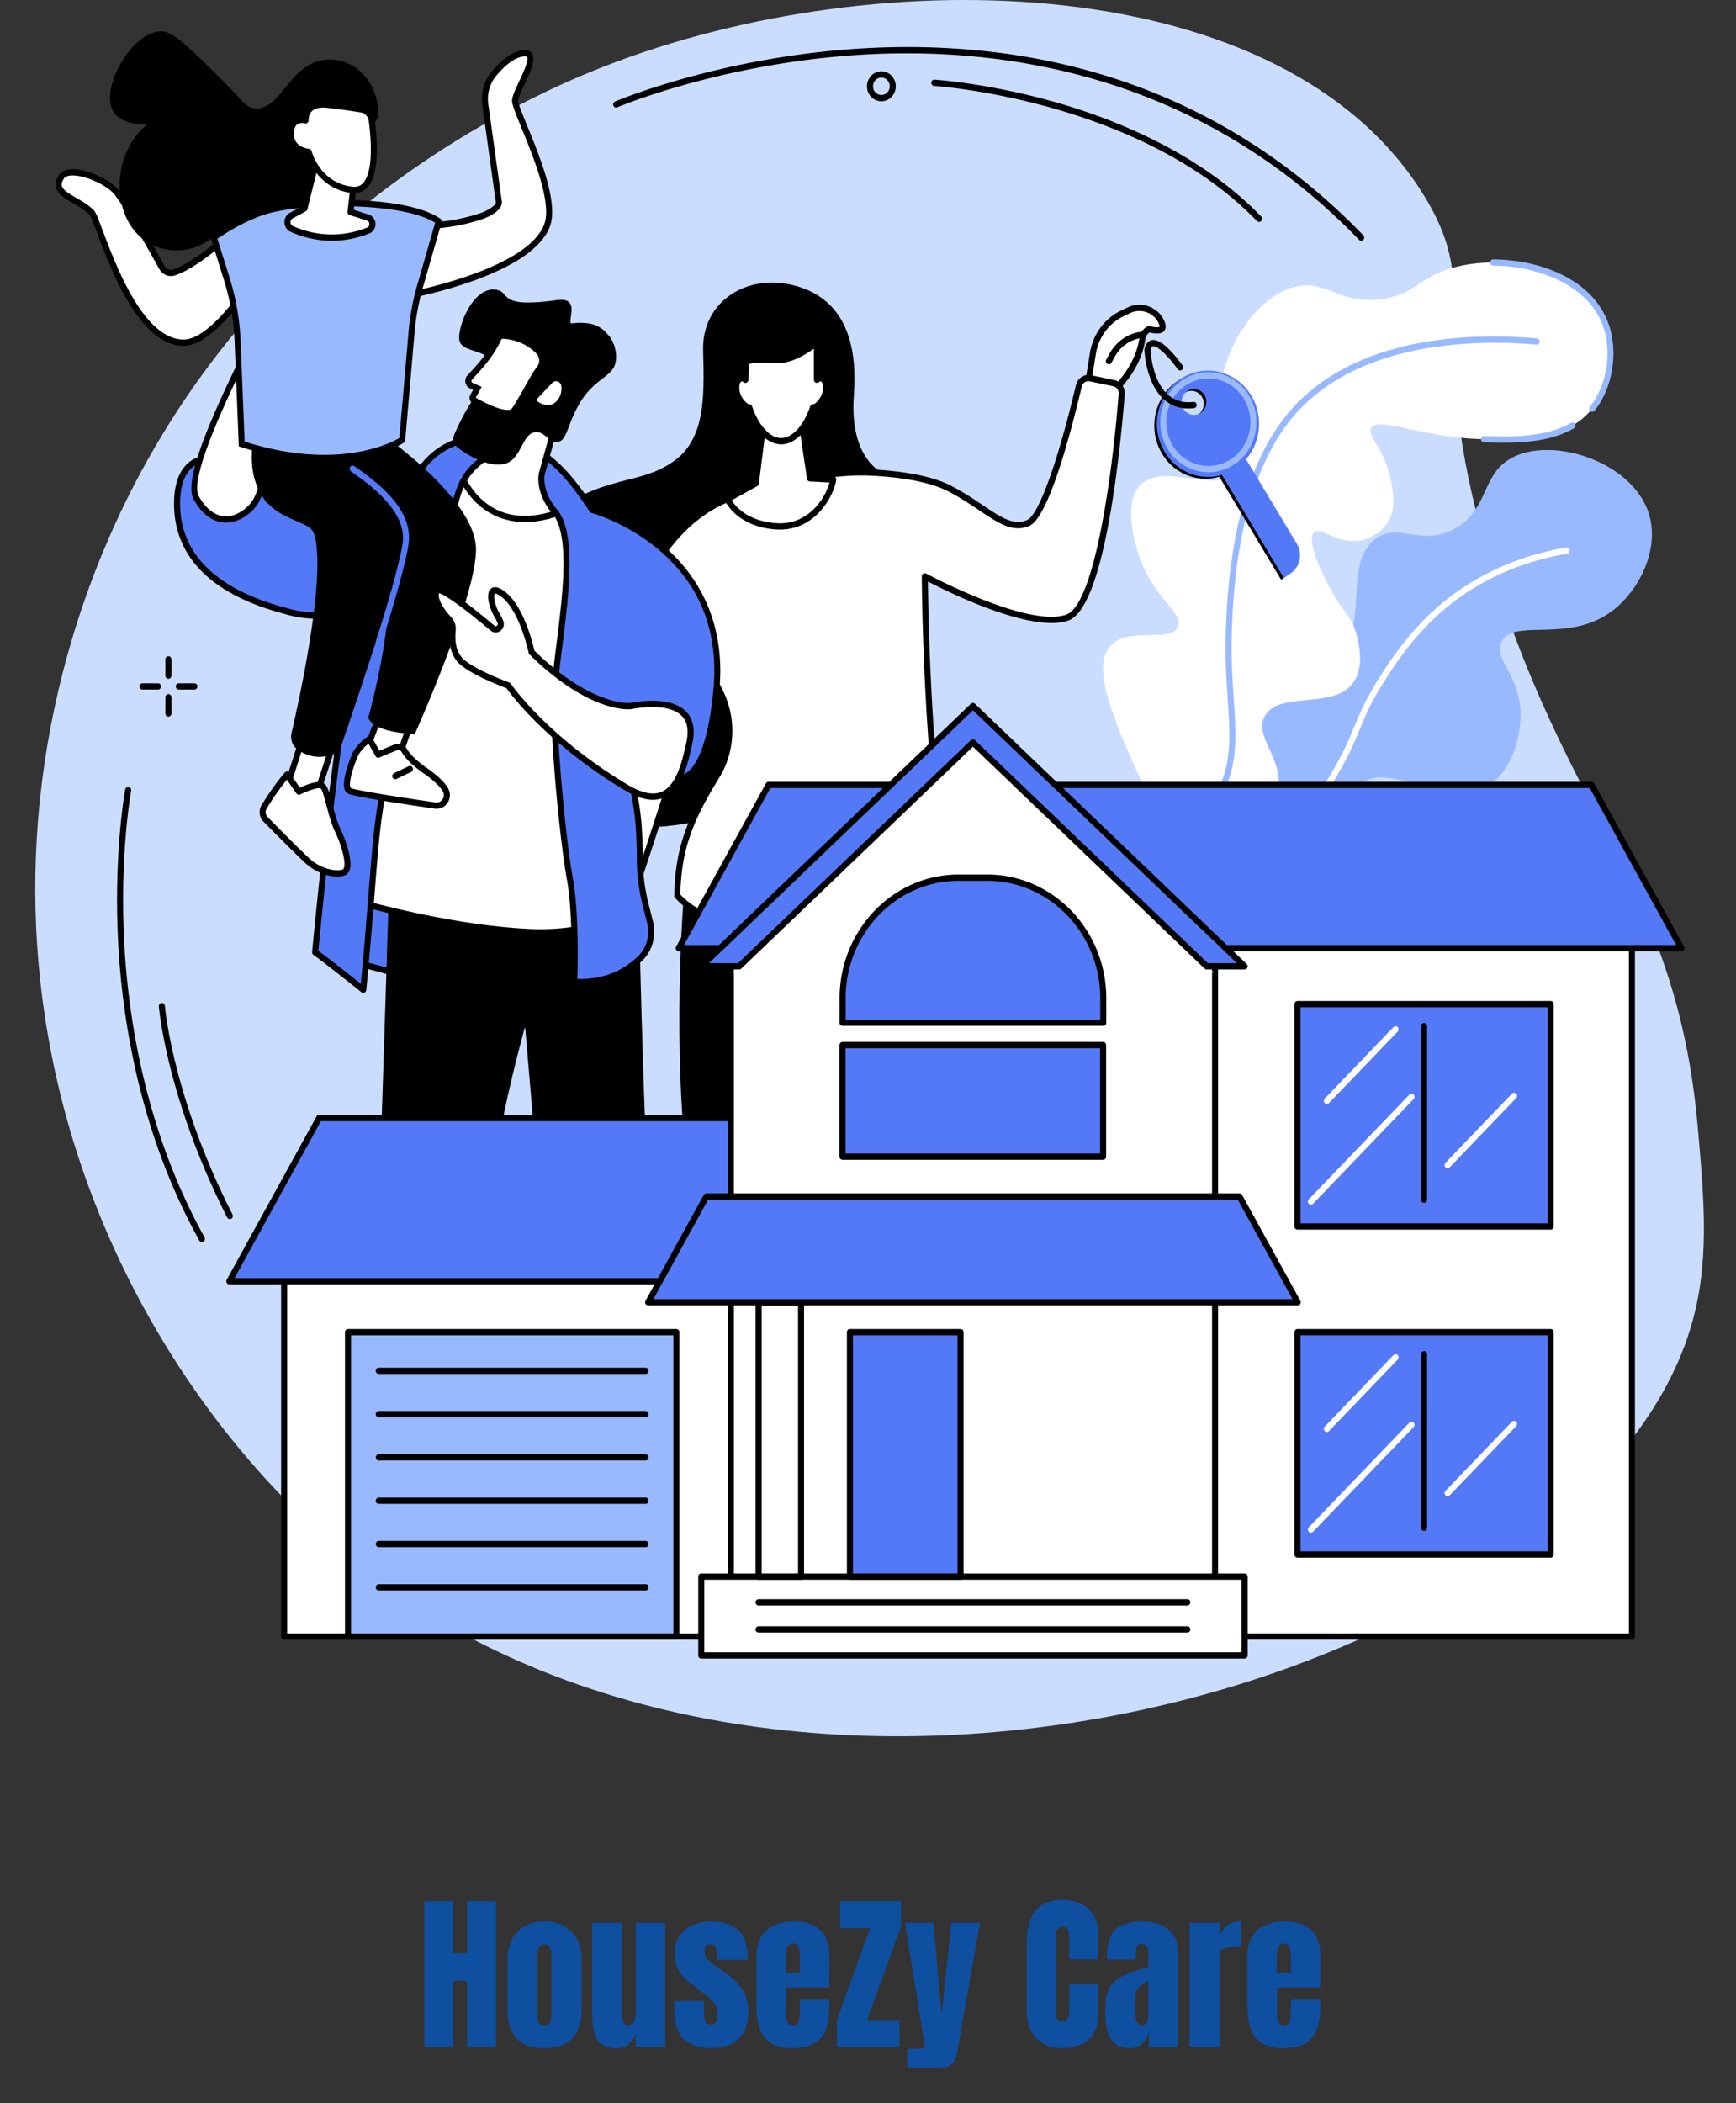 <svg width="246" height="298" fill="none" xmlns="http://www.w3.org/2000/svg"><rect width="100%" height="100%" fill="#333333" stroke="none"/><path d="M60.137 290v-20.625h4.102v7.371h1.945v-7.371h4.101V290h-4.101v-9.352h-1.945V290h-4.102Zm17.016.188c-3.5 0-5.25-1.817-5.25-5.45v-7.054c0-1.657.464-2.977 1.394-3.961.93-.993 2.215-1.489 3.856-1.489 1.648 0 2.937.496 3.867 1.489.93.984 1.394 2.304 1.394 3.961v7.054c0 3.633-1.754 5.45-5.261 5.45Zm0-3.235c.351 0 .601-.125.75-.375.156-.258.234-.582.234-.973v-8.589c0-1.024-.328-1.536-.984-1.536-.657 0-.985.512-.985 1.536v8.589c0 .391.074.715.223.973.156.25.41.375.762.375Zm10.207 3.235c-.938 0-1.657-.196-2.157-.586-.492-.391-.828-.934-1.007-1.629-.18-.703-.27-1.524-.27-2.461v-13.09h4.219v12.598c0 .703.055 1.195.164 1.476.11.274.367.41.773.41.438 0 .711-.195.82-.586.118-.39.176-.894.176-1.511v-12.387h4.184V290h-4.195v-1.875c-.266.672-.586 1.184-.961 1.535-.367.352-.95.528-1.746.528Zm13.406 0c-3.469 0-5.203-1.758-5.203-5.274v-1.394h4.218v2.062c0 .398.079.711.235.938.156.226.406.339.75.339.609 0 .914-.457.914-1.371 0-.765-.16-1.336-.481-1.711-.32-.382-.71-.75-1.171-1.101l-2.239-1.723c-.703-.547-1.238-1.125-1.605-1.734-.367-.61-.55-1.457-.55-2.543 0-1.008.237-1.84.714-2.496a4.35 4.35 0 0 1 1.91-1.465 6.853 6.853 0 0 1 2.578-.481c3.406 0 5.11 1.7 5.11 5.098v.328h-4.336v-.668a2.84 2.84 0 0 0-.188-1.019c-.117-.328-.351-.493-.703-.493-.594 0-.89.313-.89.938 0 .633.249 1.129.749 1.488l2.602 1.899a8.343 8.343 0 0 1 2.039 2.086c.555.804.832 1.875.832 3.211 0 1.656-.473 2.918-1.418 3.785-.937.867-2.227 1.301-3.867 1.301Zm11.496 0c-1.25 0-2.246-.235-2.988-.704-.743-.468-1.274-1.144-1.594-2.027-.32-.883-.481-1.945-.481-3.187v-7.067c0-1.633.469-2.867 1.407-3.703.937-.844 2.226-1.266 3.867-1.266 3.375 0 5.062 1.657 5.062 4.969v1.277c0 1.547-.015 2.586-.046 3.118h-6.094v3.398c0 .313.019.621.058.926.039.297.125.543.258.738.141.195.363.293.668.293.438 0 .711-.187.82-.562.11-.383.165-.879.165-1.489v-1.687h4.171v.996c0 1.312-.164 2.414-.492 3.305-.32.882-.867 1.55-1.64 2.004-.766.445-1.813.668-3.141.668Zm-.891-10.676h1.993v-2.367c0-.633-.079-1.086-.235-1.36-.156-.281-.39-.422-.703-.422a.905.905 0 0 0-.785.399c-.18.265-.27.726-.27 1.383v2.367ZM118.59 290v-3.75l4.723-13.078h-4.266v-3.797h8.613v3.609l-4.804 13.219h4.605V290h-8.871Zm9.973 2.93v-2.66h2.015c.305 0 .457-.106.457-.317 0-.109-.011-.223-.035-.34l-2.754-17.191h4.02l1.172 12.937 1.383-12.937h4.043l-3.258 18.492c-.117.664-.344 1.164-.68 1.5-.328.344-.871.516-1.629.516h-4.734Zm21.902-2.742c-1.492 0-2.695-.465-3.609-1.395-.907-.93-1.36-2.231-1.36-3.902v-9.516c0-2 .395-3.531 1.184-4.594.797-1.062 2.09-1.593 3.879-1.593.976 0 1.844.179 2.601.539a4.106 4.106 0 0 1 1.805 1.617c.438.711.656 1.609.656 2.695v3.563h-4.101v-3.047c0-.617-.078-1.032-.235-1.243-.156-.218-.398-.328-.726-.328-.383 0-.641.141-.774.422-.132.274-.199.641-.199 1.102v10.324c0 .57.082.973.246 1.207.172.234.414.352.727.352.351 0 .597-.145.738-.434.149-.289.223-.664.223-1.125v-3.715h4.148v3.903c0 1.812-.457 3.128-1.371 3.949-.914.812-2.191 1.219-3.832 1.219Zm9.715 0c-.977 0-1.723-.227-2.238-.68-.508-.453-.856-1.074-1.043-1.863-.188-.79-.282-1.684-.282-2.684 0-1.07.106-1.945.317-2.625.211-.688.57-1.25 1.078-1.688.516-.437 1.223-.808 2.121-1.113l2.602-.89v-1.805c0-.945-.309-1.418-.926-1.418-.563 0-.844.383-.844 1.148v1.055h-4.078a1.906 1.906 0 0 1-.012-.234v-.34c0-1.75.41-2.989 1.231-3.715.828-.734 2.136-1.102 3.925-1.102.938 0 1.778.168 2.52.504a4 4 0 0 1 1.758 1.465c.437.649.656 1.449.656 2.402V290h-4.172v-2.086c-.203.734-.539 1.297-1.008 1.688a2.44 2.44 0 0 1-1.605.586Zm1.652-3.258c.344 0 .578-.145.703-.434.125-.289.188-.601.188-.937v-4.899c-.578.235-1.027.531-1.348.891-.32.351-.48.871-.48 1.558v2.262c0 1.039.312 1.559.937 1.559Zm6.75 3.07v-17.578h4.266v1.957c.203-.68.562-1.211 1.078-1.594s1.164-.574 1.945-.574v3.504c-.343 0-.754.039-1.23.117-.477.07-.895.172-1.254.305-.359.125-.539.265-.539.422V290h-4.266Zm13.242.188c-1.25 0-2.246-.235-2.988-.704-.742-.468-1.273-1.144-1.594-2.027-.32-.883-.48-1.945-.48-3.187v-7.067c0-1.633.469-2.867 1.406-3.703.938-.844 2.227-1.266 3.867-1.266 3.375 0 5.063 1.657 5.063 4.969v1.277c0 1.547-.016 2.586-.047 3.118h-6.094v3.398c0 .313.02.621.059.926.039.297.125.543.258.738.14.195.363.293.668.293.437 0 .711-.187.82-.562.109-.383.164-.879.164-1.489v-1.687h4.172v.996c0 1.312-.164 2.414-.492 3.305-.321.882-.867 1.55-1.641 2.004-.766.445-1.812.668-3.141.668Zm-.89-10.676h1.992v-2.367c0-.633-.078-1.086-.234-1.36-.157-.281-.391-.422-.703-.422a.908.908 0 0 0-.786.399c-.179.265-.269.726-.269 1.383v2.367Z" fill="#0E4FA0"/><path d="M15.348 76.414C10.23 88.213 2.656 110.803 5.698 138.9c3.906 36.049 23.244 64.47 42.052 80.439 62.415 52.994 176.673 18.758 191.803-31.162 2.746-9.058 1.974-17.792 1.023-28.539-3.02-34.185-18.931-44.345-29.631-80.64-9.737-33.033-.137-36.75-9.242-51.435C181.952-4.292 124.936-5.9 85.705 9.374c-15.07 5.866-51.635 23.862-70.36 67.04h.003Z" fill="#CADDFF"/><path d="M160.07 122.475c5.148 7.658 13.145 11.426 19.589 9.428 6.492-2.01 9.888-9.398 10.15-9.985 2.51-5.646.45-8.566 2.846-10.703 4.279-3.808 12.469 4.043 18.423 0 3.174-2.152 4.376-6.775 4.402-9.837.048-5.64-3.889-7.896-2.729-10.415 1.595-3.462 9.284.243 15.523-4.274 3.863-2.798 6.66-8.384 5.578-13.177-1.812-8.005-14.033-11.965-19.879-8.506-4.111 2.433-3.043 7.335-7.909 9.943-4.763 2.555-7.862-1.034-11.161 1.408-4.843 3.587-.505 13.041-5.795 17.336-3.088 2.507-5.498.038-8.481 2.487-4.903 4.024-.652 12.54-4.666 19.113-1.943 3.184-6.142 6.435-15.894 7.176l.003.006Z" fill="#99B9FF"/><path d="M168.293 124.594c-.236 0-.473-.003-.712-.009-3.293-.089-6.501-.877-9.535-2.344a.453.453 0 0 1-.208-.59.42.42 0 0 1 .567-.216c2.926 1.416 6.02 2.178 9.196 2.261 4.558.122 8.635-.96 12.119-3.216 3.621-2.344 5.416-5.237 8.39-10.032 2.071-3.338 2.934-5.412 3.772-7.422.829-1.989 1.612-3.868 3.452-6.799 1.516-2.413 4.339-6.903 9.148-10.871 4.823-3.98 10.854-6.672 17.446-7.78a.43.43 0 0 1 .49.367.441.441 0 0 1-.353.51c-6.447 1.082-12.341 3.71-17.05 7.596-4.701 3.883-7.473 8.293-8.963 10.661-1.803 2.866-2.569 4.713-3.384 6.666-.849 2.039-1.729 4.149-3.837 7.549-3.04 4.899-4.875 7.854-8.658 10.305-3.444 2.229-7.438 3.358-11.88 3.358v.006Z" fill="#fff"/><path d="M157.893 121.588c1.755.694 7.157 2.549 13.233.294 1.071-.397 8.749-3.252 9.954-9.327 1.02-5.131-3.467-8.05-1.877-11.05 2.037-3.838 10.255-.678 12.814-5.186 1.307-2.303.47-5.43.191-6.468-.681-2.54-1.775-2.895-3.661-6.336-.325-.596-3.692-6.823-2.331-8.095 1-.933 3.362 1.924 6.823 1.091.317-.077 2.507-.637 3.692-2.647 1.1-1.867.724-3.954.385-5.687-.946-4.84-3.424-6.352-2.829-7.505.903-1.751 6.866 1.236 15.361 1.533 5.239.183 12.17.423 15.971-4.298 2.646-3.284 3.341-8.432 1.757-12.318-3.108-7.623-14.831-9.985-22.406-7.371-4.085 1.41-4.666 3.474-9.039 4.126-6.205.927-7.871-2.804-12.387-1.71-6.096 1.476-11.287 10.266-10.706 17.534.376 4.691 3.012 6.962 1.738 8.835-2.077 3.053-9.931-1.695-13.09 1.84-2.473 2.766-.447 8.788-.051 9.962 2.022 6.008 6.287 7.985 5.503 9.985-.957 2.445-7.446-.225-9.802 2.973-2.294 3.112.666 9.95 3.239 15.895 2.367 5.474 4.339 7.929 3.293 10.418-.923 2.191-3.632 3.094-5.777 3.512h.002Z" fill="#fff"/><path d="M225.618 58.352a.404.404 0 0 1-.273-.104.458.458 0 0 1-.054-.625c2.509-3.118 3.222-8.103 1.692-11.859-2.276-5.584-9.37-8.103-15.39-8.124a.438.438 0 0 1-.427-.447c0-.246.185-.45.427-.442 5.84.02 13.578 2.303 16.173 8.666 1.65 4.046.88 9.42-1.823 12.778a.426.426 0 0 1-.328.16l.003-.003ZM212.976 62.723a81.1 81.1 0 0 1-2.689-.053.438.438 0 0 1-.414-.46.44.44 0 0 1 .442-.43c4.327.146 8.84.12 12.296-1.875a.42.42 0 0 1 .581.172.455.455 0 0 1-.166.604c-2.914 1.684-6.466 2.04-10.047 2.04l-.003.002ZM156.739 122.158c-2.04 0-3.809-.332-5.16-.706a.446.446 0 0 1-.302-.545.425.425 0 0 1 .525-.314c2.338.649 5.988 1.159 10.093-.089.245-.074 6.074-1.894 9.672-6.986 3.074-4.354 2.792-8.636 2.401-14.561-.191-2.887-.404-6.16-.25-9.959.202-4.982.814-20.145 8.201-29.7 4.285-5.543 10.832-9.156 19.458-10.745 4.982-.915 10.657-1.126 16.409-.604.236.02.41.237.387.48a.427.427 0 0 1-.461.403c-7.478-.679-25.864-.963-35.126 11.02-7.21 9.327-7.814 24.268-8.014 29.179-.151 3.752.063 6.997.251 9.863.387 5.887.692 10.534-2.567 15.149-3.703 5.243-9.472 7.116-10.119 7.312-1.92.584-3.746.8-5.393.8l-.005.003Z" fill="#99B9FF"/><path d="m159.95 43.968-.966.468c-2.176 1.056-3.712 3.16-4.111 5.623l-.732 4.535 3.561.871s3.846-3.308 4.245-8.044c.322-.281.618-.842 1.025-.747 1.844.427 2.012-.21 1.596-1.084a3.437 3.437 0 0 0-4.621-1.622h.003Z" fill="#fff"/><path d="m157.811 55.948-4.157-1.02.798-4.943c.422-2.608 2.048-4.834 4.35-5.951l.966-.469a3.869 3.869 0 0 1 5.185 1.829c.293.617.307 1.105.045 1.452-.33.439-1.003.522-2.116.264-.072.012-.251.22-.348.33-.057.064-.114.13-.177.195-.484 4.772-4.222 8.038-4.381 8.174l-.162.14h-.003Zm-3.182-1.692 2.957.723c.709-.673 3.603-3.642 3.937-7.596l.014-.184.134-.119c.068-.059.145-.148.228-.243.265-.305.629-.723 1.165-.598 1.057.246 1.256.056 1.259.053 0 0 .04-.13-.14-.51a3.02 3.02 0 0 0-4.056-1.413l-.966.468c-2.048.993-3.495 2.973-3.869 5.293l-.663 4.123v.003Z" fill="#000"/><path d="M157.135 51.612a.39.39 0 0 1-.211-.06.456.456 0 0 1-.16-.607l.479-.865c.974-1.767 2.72-2.926 4.672-3.1.231-.021.441.16.461.406a.437.437 0 0 1-.39.48c-1.672.148-3.168 1.14-4.003 2.655l-.478.866a.425.425 0 0 1-.37.222v.003ZM124.277 118.583a.446.446 0 0 1-.162-.033.45.45 0 0 1-.231-.581l2.228-5.61a.418.418 0 0 1 .558-.24c.22.094.322.352.231.58l-2.228 5.611a.428.428 0 0 1-.396.276v-.003ZM181.923 81.88l-.382.249-12.003-19.985 3.421-2.224 10.104 16.823c1.048 1.744.537 4.048-1.14 5.138Z" fill="#000"/><path d="M164.67 64.285c2.12 3.527 6.587 4.6 9.977 2.398 3.39-2.205 4.421-6.853 2.305-10.38-2.12-3.527-6.587-4.6-9.977-2.397-3.39 2.205-4.421 6.852-2.305 10.379Zm2.67-6.114c-.516-.857-.265-1.986.558-2.52.823-.533 1.909-.275 2.422.581.512.857.264 1.986-.559 2.52-.823.533-1.909.275-2.421-.581Z" fill="#000"/><path d="m181.908 81.87.948-.617c1.365-.89 1.781-2.76.929-4.182l-10.458-17.413-3.421 2.223 12.002 19.985v.003Z" fill="#5479F7"/><path d="M165.038 64.033c2.119 3.527 6.586 4.6 9.976 2.398 3.39-2.202 4.422-6.852 2.305-10.38-2.12-3.526-6.586-4.6-9.977-2.397-3.39 2.205-4.421 6.852-2.304 10.38Zm2.669-6.114c-.516-.857-.265-1.986.558-2.52.824-.536 1.909-.275 2.422.581.513.857.265 1.986-.558 2.52-.824.533-1.909.276-2.422-.581Z" fill="#5479F7"/><path d="M171.241 66.908c-2.273 0-4.498-1.18-5.789-3.331-1.991-3.314-1.017-7.697 2.168-9.769a6.542 6.542 0 0 1 5.145-.895c1.775.427 3.282 1.544 4.245 3.15a7.277 7.277 0 0 1 .86 5.353c-.41 1.844-1.484 3.415-3.028 4.416a6.576 6.576 0 0 1-3.601 1.076Zm-5.065-3.802c1.74 2.898 5.424 3.785 8.21 1.974 1.35-.878 2.29-2.25 2.649-3.862a6.364 6.364 0 0 0-.752-4.68c-.843-1.405-2.162-2.383-3.712-2.756a5.724 5.724 0 0 0-4.498.782c-2.786 1.81-3.638 5.643-1.897 8.542Z" fill="#99B9FF"/><path d="M168.398 57.874c-1.345 0-2.51-.432-3.47-1.295-2.569-2.303-2.749-6.828-2.755-7.021v-.06l.012-.059c.208-.9.669-1.176 1.02-1.247 1.538-.32 3.902 2.934 4.361 3.589a.453.453 0 0 1-.094.62.417.417 0 0 1-.598-.099c-1.165-1.665-2.835-3.378-3.501-3.239-.177.036-.282.293-.342.525.028.527.319 4.407 2.458 6.322.958.856 2.177 1.206 3.616 1.034a.434.434 0 0 1 .472.391.441.441 0 0 1-.376.492 6.82 6.82 0 0 1-.803.05v-.003Z" fill="#000"/><path d="m42.722 105.107-1.738 5.418c-.227 1.094.365 2.152 1.297 2.309l1.074.181c.872.148 1.715-.555 1.903-1.586l1.863-5.679-4.402-.64.003-.003Z" fill="#fff"/><path d="M43.593 113.477c-.1 0-.203-.009-.305-.027l-1.074-.181c-.524-.089-.986-.403-1.302-.883-.362-.554-.487-1.268-.345-1.959l.012-.047 1.737-5.418a.425.425 0 0 1 .465-.3l4.401.64c.126.018.24.095.305.208a.459.459 0 0 1 .04.376l-1.855 5.652c-.222 1.141-1.102 1.936-2.082 1.936l.003.003Zm-2.194-2.84c-.088.448-.008.901.22 1.248.182.276.441.457.732.504l1.074.181c.638.107 1.27-.445 1.416-1.23a.327.327 0 0 1 .014-.059l1.695-5.169-3.538-.516-1.616 5.041h.003ZM43.717 116.245a.43.43 0 0 1-.416-.347.442.442 0 0 1 .322-.53l1.98-.468a.424.424 0 0 1 .51.334.443.443 0 0 1-.322.531l-1.98.468a.337.337 0 0 1-.094.012Z" fill="#000"/><path d="m37.11 37.648-4.19-4.831c-5.379 5.006-8.145 5.729-8.145 5.729-.672.296-1.45.026-1.815-.631-1.498-2.695-5.222-9.295-6.512-10.765-1.63-1.855-6.62-3.761-7.729-2.116-1.66 2.46 2.182 3.002 4.259 5.044 1.011.993 5.384 18.456 13.036 18.47 4.687.01 11.096-10.903 11.096-10.903v.003Z" fill="#fff"/><path d="M26.023 49h-.005c-6.23-.013-10.296-10.807-12.25-15.994-.448-1.185-.91-2.41-1.083-2.602-.644-.634-1.481-1.12-2.287-1.589-1.208-.702-2.251-1.307-2.47-2.308-.12-.543.025-1.106.444-1.725.328-.483.886-.756 1.66-.807 2.007-.133 5.34 1.293 6.733 2.878 1.313 1.494 5.03 8.08 6.566 10.842a1 1 0 0 0 1.28.445.39.39 0 0 1 .062-.021c.026-.006 2.76-.788 7.963-5.631a.415.415 0 0 1 .6.032l4.191 4.831a.465.465 0 0 1 .049.53C37.208 38.336 30.892 49 26.02 49h.003Zm-15.72-24.144c-.074 0-.148 0-.219.006-.347.023-.806.115-1.017.43-.27.4-.373.731-.31 1.016.134.614 1.065 1.156 2.054 1.728.814.474 1.735 1.008 2.461 1.722.285.279.581 1.05 1.288 2.922 1.886 5.003 5.808 15.415 11.458 15.427h.005c3.992 0 9.524-8.722 10.555-10.412l-3.689-4.253c-4.94 4.532-7.63 5.427-7.971 5.528-.863.361-1.857.008-2.325-.83-1.188-2.134-5.165-9.218-6.458-10.688-1.157-1.319-4.065-2.596-5.829-2.596h-.002Z" fill="#000"/><path d="M231.247 131.654h-84.726v100.214h84.726V131.654Z" fill="#fff"/><path d="M231.249 232.313h-84.727a.436.436 0 0 1-.427-.445V131.654c0-.246.191-.444.427-.444h84.727c.236 0 .427.198.427.444v100.214a.436.436 0 0 1-.427.445Zm-84.3-.889h83.873v-99.325h-83.873v99.325ZM137.874 142.895a.435.435 0 0 1-.427-.444v-14.523c0-.246.191-.445.427-.445.237 0 .428.199.428.445v14.523a.435.435 0 0 1-.428.444Z" fill="#000"/><path d="M123.472 141.268a.423.423 0 0 1-.302-.131.454.454 0 0 1 0-.628l10.92-11.36a.413.413 0 0 1 .604 0 .454.454 0 0 1 0 .628l-10.92 11.36a.42.42 0 0 1-.302.131ZM141.705 139.294a.422.422 0 0 1-.302-.13.454.454 0 0 1 0-.628l7.216-7.508a.413.413 0 0 1 .604 0 .455.455 0 0 1 0 .629l-7.216 7.507a.419.419 0 0 1-.302.13ZM168.247 184.51h-6.013v38.865h6.013V184.51Z" fill="#fff"/><path d="M168.249 223.82h-6.014a.435.435 0 0 1-.427-.444v-38.865c0-.246.191-.445.427-.445h6.014c.236 0 .427.199.427.445v38.865a.435.435 0 0 1-.427.444Zm-5.587-.889h5.16v-37.976h-5.16v37.976Z" fill="#000"/><path d="M155.312 188.742h-15.677v34.633h15.677v-34.633Z" fill="#5479F7"/><path d="M155.314 223.82h-15.677a.435.435 0 0 1-.427-.445v-34.632c0-.246.19-.445.427-.445h15.677c.236 0 .427.199.427.445v34.632a.436.436 0 0 1-.427.445Zm-15.25-.889h14.823v-33.744h-14.823v33.744Z" fill="#000"/><path d="M126.699 160.136a.422.422 0 0 1-.302-.13.455.455 0 0 1 0-.629l8.481-8.823a.413.413 0 0 1 .604 0 .454.454 0 0 1 0 .628l-8.481 8.824a.419.419 0 0 1-.302.13ZM141.83 161.487a.42.42 0 0 1-.302-.13.454.454 0 0 1 0-.628l3.484-3.625a.413.413 0 0 1 .604 0 .454.454 0 0 1 0 .628l-3.484 3.625a.422.422 0 0 1-.302.13Z" fill="#fff"/><path d="M219.728 142.267h-35.867v31.505h35.867v-31.505Z" fill="#5479F7"/><path d="M219.73 174.217h-35.867a.434.434 0 0 1-.427-.444v-31.506c0-.246.19-.445.427-.445h35.867c.236 0 .427.199.427.445v31.506a.435.435 0 0 1-.427.444Zm-35.44-.889h35.012v-30.616H184.29v30.616Z" fill="#000"/><path d="M201.798 170.418a.436.436 0 0 1-.427-.445v-24.579c0-.246.191-.445.427-.445.237 0 .428.199.428.445v24.579a.436.436 0 0 1-.428.445Z" fill="#000"/><path d="M185.766 170.679a.426.426 0 0 1-.302-.13.455.455 0 0 1 0-.629l14.245-14.819a.413.413 0 0 1 .604 0 .454.454 0 0 1 0 .628l-14.245 14.82a.423.423 0 0 1-.302.13ZM188.021 156.413a.42.42 0 0 1-.302-.13.454.454 0 0 1 0-.628l9.734-10.128a.413.413 0 0 1 .604 0 .454.454 0 0 1 0 .628l-9.734 10.128a.422.422 0 0 1-.302.13ZM205.138 165.506a.419.419 0 0 1-.302-.13.452.452 0 0 1 0-.628l9.404-9.784a.412.412 0 0 1 .603 0 .452.452 0 0 1 0 .628l-9.404 9.784a.418.418 0 0 1-.301.13Z" fill="#fff"/><path d="M219.728 188.744h-35.867v31.506h35.867v-31.506Z" fill="#5479F7"/><path d="M219.73 220.691h-35.867a.434.434 0 0 1-.427-.444v-31.506c0-.246.19-.445.427-.445h35.867c.236 0 .427.199.427.445v31.506a.435.435 0 0 1-.427.444Zm-35.44-.889h35.012v-30.616H184.29v30.616Z" fill="#000"/><path d="M201.798 216.894a.436.436 0 0 1-.427-.445V191.87c0-.246.191-.445.427-.445.237 0 .428.199.428.445v24.579a.436.436 0 0 1-.428.445Z" fill="#000"/><path d="M185.766 217.152a.422.422 0 0 1-.302-.13.455.455 0 0 1 0-.629l14.245-14.819a.413.413 0 0 1 .604 0 .454.454 0 0 1 0 .628l-14.245 14.82a.419.419 0 0 1-.302.13ZM188.021 202.89a.421.421 0 0 1-.302-.131.454.454 0 0 1 0-.628l9.734-10.128a.415.415 0 0 1 .604 0 .455.455 0 0 1 0 .629l-9.734 10.127a.423.423 0 0 1-.302.131ZM205.138 211.983a.419.419 0 0 1-.302-.13.454.454 0 0 1 0-.629l9.404-9.783a.412.412 0 0 1 .603 0 .452.452 0 0 1 0 .628l-9.404 9.784a.418.418 0 0 1-.301.13Z" fill="#fff"/><path d="M125.397 67.16s-5.096-1.737-4.398-11.168c.538-7.252-1.256-13.51-8.168-15.471-6.911-1.962-13.403 2.178-13.196 9.152.211 6.974.186 12.6-4.187 15.69-5.655 3.996-10.962 1.092-21.435 10.825-13.184 12.252-9.355 49.538 28.765 39.298L125.4 67.163l-.003-.003Z" fill="#000"/><path d="M114.097 62.115s-1.043 1.195-3.222.777l3.222-.777Z" fill="#fff"/><path d="M111.778 63.425a5.15 5.15 0 0 1-.98-.097.445.445 0 0 1-.342-.52.43.43 0 0 1 .499-.355c1.897.365 2.795-.599 2.832-.64a.418.418 0 0 1 .604-.024.456.456 0 0 1 .028.623c-.043.047-.906 1.01-2.635 1.01l-.006.003Z" fill="#000"/><path d="M113.302 203.667s1.818 5.792 3.632 7.561c1.815 1.769 9.042 5.246 9.142 9.025.117 4.389-2.333 5.202-8.897 3.616-4.74-1.144-8.655-4.161-10.053-5.883-1.237-1.521-.547-2.816-.245-4.597.37-2.188.441-4.416.441-6.636v-3.631l5.977.548.003-.003Z" fill="#fff"/><path d="M122.118 225.057c-1.299 0-2.945-.252-5.034-.755-4.88-1.18-8.896-4.325-10.284-6.029-1.125-1.387-.843-2.638-.544-3.963.071-.32.148-.652.205-.998.385-2.265.436-4.588.436-6.559v-4.117l6.723.616.089.279c.017.056 1.803 5.705 3.518 7.374.473.462 1.373 1.07 2.416 1.775 2.863 1.939 6.783 4.591 6.862 7.561.052 1.894-.353 3.139-1.27 3.918-.707.602-1.707.901-3.12.901l.003-.003Zm-14.364-21.455v3.148c0 2.012-.054 4.383-.447 6.713-.062.37-.139.714-.216 1.049-.279 1.242-.485 2.14.364 3.186 1.314 1.618 5.145 4.606 9.823 5.738 4.017.969 6.305.981 7.418.036.696-.59 1-1.61.958-3.207-.066-2.505-3.769-5.009-6.473-6.841-1.077-.729-2.005-1.357-2.532-1.87-1.664-1.618-3.262-6.266-3.658-7.469l-5.234-.48-.003-.003Z" fill="#000"/><path d="M125.824 222.514h-.031l-2.333-.175c-6.077-.456-11.757-3.18-16.002-7.664-.57-.602-.883-.981-.898-.996a.455.455 0 0 1 .046-.625.417.417 0 0 1 .604.047c.003.003.31.374.857.952 4.097 4.33 9.587 6.959 15.452 7.4l2.334.175a.44.44 0 0 1 .396.474.435.435 0 0 1-.425.412ZM111.735 213.199a.434.434 0 0 1-.421-.37.444.444 0 0 1 .35-.513c.029-.006 2.991-.537 4.077-2.013a.416.416 0 0 1 .598-.083c.188.149.222.43.08.623-1.294 1.754-4.481 2.324-4.615 2.347a.583.583 0 0 1-.071.006l.002.003ZM114.51 215.161a.432.432 0 0 1-.418-.353.444.444 0 0 1 .33-.527c.781-.172 2.949-.875 3.612-2.042a.417.417 0 0 1 .584-.157.453.453 0 0 1 .151.607c-.991 1.746-4.042 2.434-4.173 2.46a.446.446 0 0 1-.088.009l.002.003ZM117.497 217.014a.43.43 0 0 1-.401-.29.45.45 0 0 1 .251-.572c.022-.009 2.29-.904 2.939-2.318a.423.423 0 0 1 .57-.211.455.455 0 0 1 .203.593c-.798 1.74-3.308 2.727-3.413 2.769a.458.458 0 0 1-.149.026v.003Z" fill="#000"/><path d="M99.296 189.42c-.222 0-3.379-.326-5.205-.516-.71-.074-1.342.462-1.419 1.197l-.359 3.442a21.6 21.6 0 0 1-.692 3.592c-.598 2.134-1.481 5.809-1 7.483.519 1.794 2.134 4.292 3.202 5.715a1.84 1.84 0 0 0 2.083.652c1.356-.474 3.524-1.384 4.797-2.706 1.955-2.033-.156-5.934-.156-5.934l-1.251-12.925Z" fill="#fff"/><path d="M95.308 211.532a2.28 2.28 0 0 1-1.823-.924c-1.188-1.58-2.755-4.064-3.274-5.86-.492-1.707.271-5.148.997-7.735.328-1.165.556-2.351.678-3.516l.36-3.441c.102-.975.948-1.692 1.885-1.591 4.527.471 5.097.513 5.165.513l.38.008.042.392 1.242 12.836c.316.62 2.057 4.289.043 6.381-1.294 1.346-3.413 2.274-4.963 2.816-.24.083-.487.124-.732.124v-.003Zm-1.35-22.193a.883.883 0 0 0-.864.809l-.359 3.441a22.196 22.196 0 0 1-.706 3.67c-.969 3.444-1.33 6.078-1 7.231.453 1.571 1.897 3.927 3.128 5.569a1.423 1.423 0 0 0 1.61.504c1.196-.418 3.392-1.313 4.629-2.599 1.703-1.772-.208-5.368-.228-5.403l-.043-.08-1.222-12.647c-.521-.047-1.772-.169-4.86-.489-.029 0-.057-.006-.086-.006Z" fill="#000"/><path d="M96.759 210.967a.421.421 0 0 1-.348-.187c-3.903-5.712-3.618-7.315-3.056-10.504.116-.664.25-1.417.359-2.294.29-2.348 1.165-8.803 1.173-8.868a.433.433 0 0 1 .482-.379.443.443 0 0 1 .364.501c-.008.065-.88 6.514-1.17 8.856-.112.901-.248 1.665-.368 2.341-.553 3.13-.78 4.425 2.912 9.828a.457.457 0 0 1-.1.62.412.412 0 0 1-.248.083v.003Z" fill="#000"/><path d="M96.233 201.107a.435.435 0 0 1-.422-.38.443.443 0 0 1 .362-.504l3.561-.545c.23-.036.45.133.484.376a.441.441 0 0 1-.362.504l-3.56.546a.442.442 0 0 1-.063.005v-.002ZM96.602 203.773a.434.434 0 0 1-.422-.379.443.443 0 0 1 .362-.504l3.561-.545a.43.43 0 0 1 .484.376.442.442 0 0 1-.362.504l-3.56.545a.442.442 0 0 1-.064.006v-.003Z" fill="#000"/><path d="M100.473 204.841c2.077 1.491 6.469 3.408 13.854 1.102l-3.388-77.905-13.908-2.765s-1.814 19.369.157 38.859c1.8 17.792 1.875 32.958 1.843 37.775-.008 1.164.522 2.27 1.445 2.931l-.003.003Z" fill="#000"/><path d="m97.657 123 33.288 1.951-1.133 37.872a24.464 24.464 0 0 1-3.792 12.404c-3.763 5.913-9.777 14.614-14.532 18.014C103.987 198.606 97.657 123 97.657 123Z" fill="#000"/><path d="M114.195 192.091a.436.436 0 0 1-.427-.424l-1.1-24.544a.437.437 0 0 1 .407-.465.433.433 0 0 1 .448.424l1.099 24.543a.438.438 0 0 1-.407.466h-.02Z" fill="#CADDFF"/><path d="M81.911 132.661a.454.454 0 0 0-.498.284c-.385.934-1.47 3.252-3.157 4.117-1.199.614-2.276 1.005-3.737 2.445-1.459 1.441-3.966 5.172-3.419 6.091.65 1.091 2.732-.021 4.33-1.037 1.599-1.014 3.188-3.45 4.746-3.696 1.556-.246-1.734 3.651-1.264 4.265.47.613 2.148-.297 3.224-2.143.425-.726 2.963-7.143 3.73-9.087a.484.484 0 0 0-.35-.655l-3.602-.59-.003.006Z" fill="#fff"/><path d="M71.97 146.499c-.522 0-.955-.189-1.237-.666-.789-1.325 2.282-5.46 3.487-6.648 1.277-1.26 2.294-1.758 3.28-2.241.184-.092.373-.184.563-.282 1.544-.791 2.581-2.987 2.955-3.894a.881.881 0 0 1 .96-.548l3.598.589a.896.896 0 0 1 .635.463.951.951 0 0 1 .046.797c-.989 2.507-3.334 8.414-3.76 9.147-.824 1.41-2.115 2.48-3.063 2.543-.362.023-.667-.104-.86-.356-.388-.504.073-1.313.769-2.54.259-.457.66-1.162.786-1.541-.778.186-1.653 1.055-2.499 1.894-.64.634-1.301 1.292-1.98 1.719-1.23.779-2.632 1.556-3.68 1.556v.008Zm9.862-13.399s-.025.009-.03.021c-.51 1.239-1.625 3.45-3.363 4.339-.193.1-.384.192-.575.287-.966.474-1.88.922-3.057 2.084-1.729 1.707-3.62 4.997-3.35 5.536.194.323.934.602 3.743-1.182.599-.38 1.228-1.002 1.835-1.607.983-.975 2-1.983 3.068-2.151.459-.072.687.115.798.284.333.513-.077 1.286-.826 2.611-.268.471-.701 1.23-.778 1.553.02 0 .048.003.08 0 .481-.032 1.575-.726 2.387-2.116.325-.554 2.122-5.024 3.7-9.025-.008-.044-.022-.044-.025-.047l-3.6-.59h-.007v.003Z" fill="#000"/><path d="M114.773 67.768a31.843 31.843 0 0 1 9.048-.8c3.472.195 7.868.755 10.745 2.252 5.393 2.804 7.971 6.218 11.137 4.879 2.655-1.127 6.127-14.998 7.176-19.426.179-.755.897-1.23 1.629-1.075l3.325.69c.695.145 1.176.81 1.119 1.544-.473 5.886-2.703 29.968-7.74 31.681-5.743 1.95-20.161-5.854-20.161-5.854s.117 29.633 3.869 45.244c0 0-5.92-.033-9.769 1.627-20.52 8.844-29.18-1.624-29.18-1.624.13-6.061 1.407-10.217 5.606-16.977 2.296-3.696 2.954-9.665-1.587-15.057 0 0-11.059 35.54-13.118 39.725-.143.287-6.952-1.286-6.966-1.452-1.102-12.745 7.299-36.518 8.52-42.283.371-1.748.864-3.465 1.528-5.115 2.071-5.155 6.703-13.602 15.347-15.75l9.469-2.226.003-.003Z" fill="#fff"/><path d="M86.722 135.077c-.37 0-1.037-.101-2.299-.355a77.542 77.542 0 0 1-3.068-.691c-1.7-.421-1.84-.486-1.872-.851-.849-9.831 3.875-26.064 6.7-35.765.864-2.97 1.548-5.314 1.833-6.653.404-1.903.908-3.602 1.55-5.193 2.022-5.03 6.743-13.797 15.642-16.01l9.475-2.227a32.226 32.226 0 0 1 9.168-.809c3.325.187 7.917.738 10.914 2.297 1.783.928 3.25 1.912 4.544 2.78 2.598 1.746 4.313 2.899 6.239 2.084 1.621-.688 4.336-8.192 6.919-19.12.234-.987 1.168-1.606 2.128-1.405l3.325.694c.909.19 1.538 1.055 1.461 2.018-.726 9.066-2.962 30.344-8.033 32.066-.678.231-1.467.332-2.333.332-5.792 0-15.014-4.576-17.526-5.88.051 4.653.478 30.385 3.848 44.407a.457.457 0 0 1-.079.383.46.46 0 0 1-.339.168c-.063 0-5.88-.011-9.601 1.592-10.717 4.618-18.19 3.918-22.574 2.516-4.794-1.532-7.002-4.152-7.094-4.265a.452.452 0 0 1-.102-.299c.137-6.325 1.513-10.507 5.675-17.208 2.011-3.24 2.874-8.752-1.06-13.913-1.66 5.33-10.996 35.149-12.905 39.026-.08.163-.137.278-.53.278l-.006.003Zm-6.41-2.238c1.032.335 5.282 1.284 6.28 1.346 2.253-4.961 12.884-39.102 12.993-39.452a.441.441 0 0 1 .319-.3.412.412 0 0 1 .407.143c4.803 5.703 3.877 11.962 1.624 15.59-4.02 6.476-5.379 10.528-5.532 16.565.487.522 2.638 2.626 6.649 3.894 4.242 1.34 11.489 1.995 21.936-2.507 3.239-1.396 7.817-1.618 9.387-1.654-3.596-15.619-3.752-44.508-3.752-44.802 0-.157.077-.299.205-.382a.416.416 0 0 1 .419-.015c.142.077 14.323 7.698 19.83 5.824 3.749-1.274 6.356-17.652 7.447-31.295.04-.51-.293-.972-.778-1.07l-3.324-.693c-.513-.107-1.009.222-1.131.746-1.627 6.882-4.758 18.599-7.43 19.73-2.336.99-4.305-.328-7.025-2.157-1.276-.856-2.721-1.829-4.461-2.733-2.866-1.49-7.333-2.021-10.578-2.205a31.325 31.325 0 0 0-8.931.789l-9.47 2.226c-8.53 2.122-13.087 10.613-15.047 15.486-.621 1.544-1.111 3.192-1.504 5.041-.29 1.375-.977 3.735-1.85 6.722-2.78 9.55-7.415 25.478-6.685 35.163h.002Z" fill="#000"/><path d="M115.335 129.623a.432.432 0 0 1-.188-.044.456.456 0 0 1-.197-.596l8.128-17.235a.423.423 0 0 1 .572-.204.455.455 0 0 1 .197.595l-8.128 17.235a.425.425 0 0 1-.384.249Z" fill="#000"/><path d="m108.176 60.014-1.066 8.465-4.017 2.231s1.539 3.48 6.855 3.856c5.315.377 7.828-4.579 8.127-6.62l-3.296-.179-1.125-7.504-5.478-.25Z" fill="#fff"/><path d="M110.518 75.032c-.196 0-.396-.006-.601-.02-5.507-.39-7.145-3.96-7.213-4.115a.453.453 0 0 1 .188-.578l3.823-2.125 1.037-8.236a.43.43 0 0 1 .441-.386l5.479.25a.434.434 0 0 1 .404.376l1.071 7.146 2.949.16a.42.42 0 0 1 .31.163.458.458 0 0 1 .092.346c-.282 1.939-2.692 7.019-7.98 7.019Zm-6.834-4.144c.544.86 2.267 2.952 6.293 3.237 4.698.332 7.028-3.714 7.575-5.762l-2.795-.15a.436.436 0 0 1-.399-.377l-1.071-7.143-4.737-.217-1.015 8.06a.44.44 0 0 1-.222.334l-3.626 2.015-.003.003Z" fill="#000"/><path d="M116.416 53.61c-.214-.056-.442.024-.656.2-.002-.048-.008-.099-.011-.146v-5.113c-5.549 4.194-6.578 1.512-10.085 2.712 0 0-.037 2.377-.048 2.543-.211-.172-.439-.249-.653-.195-.541.142-.78 1.076-.535 2.086.236.978 1.188 2.066 1.738 2.01.846 2.578 2.555 4.798 4.524 4.798 1.968 0 3.675-2.22 4.523-4.798.55.056 1.505-1.032 1.738-2.01.242-1.01.003-1.944-.535-2.086Z" fill="#fff"/><path d="M110.692 62.95c-2.313 0-4.026-2.552-4.84-4.843-.767-.234-1.607-1.351-1.838-2.303-.134-.56-.142-1.126-.023-1.591.143-.549.459-.925.872-1.032a.953.953 0 0 1 .342-.026c.011-.546.023-1.334.031-1.897a.441.441 0 0 1 .294-.415c1.344-.46 2.347-.383 3.319-.311 1.661.127 3.227.246 6.649-2.339a.41.41 0 0 1 .444-.035.449.449 0 0 1 .234.397v4.603a.943.943 0 0 1 .342.026c.794.208 1.156 1.337.849 2.626-.231.955-1.072 2.069-1.838 2.303-.815 2.291-2.527 4.843-4.84 4.843l.003-.006Zm-4.541-5.688c.182 0 .364.12.424.3.735 2.24 2.296 4.499 4.12 4.499 1.823 0 3.384-2.258 4.119-4.5a.428.428 0 0 1 .447-.298c.248.02 1.069-.792 1.282-1.675.203-.842 0-1.488-.225-1.547-.071-.018-.174.024-.285.115a.415.415 0 0 1-.435.06.444.444 0 0 1-.257-.37l-.011-.134v-4.307c-3.225 2.265-4.906 2.137-6.535 2.013-.852-.065-1.661-.128-2.701.178-.012.7-.034 2.101-.043 2.24a.449.449 0 0 1-.253.377.415.415 0 0 1-.439-.057c-.111-.088-.214-.13-.282-.112-.1.026-.197.178-.254.4-.082.317-.071.735.029 1.147.213.883 1.042 1.683 1.282 1.675h.023l-.006-.003Z" fill="#000"/><path d="m44.97 134.895 9.891 2.667c8.94 2.41 18.771-.599 27.873-2.241l6.21-1.12-.709-11.209-36.698 1.479-6.564 10.427-.003-.003Z" fill="#5479F7"/><path d="M62.184 138.908c-2.515 0-5.002-.261-7.43-.916l-9.89-2.668a.426.426 0 0 1-.291-.269.466.466 0 0 1 .04-.403l6.563-10.427a.424.424 0 0 1 .342-.202l36.699-1.479a.43.43 0 0 1 .441.415l.71 11.21a.44.44 0 0 1-.354.468l-6.21 1.12c-1.712.308-3.49.676-5.208 1.029-5.1 1.049-10.318 2.122-15.412 2.122Zm-16.529-4.289 9.313 2.51c7.16 1.93 14.94.329 22.463-1.218 1.724-.355 3.507-.72 5.228-1.031l5.831-1.052-.658-10.377-36.063 1.453-6.117 9.715h.003Z" fill="#000"/><path d="m58.616 210.563 1.002 7.419 4.86.414-.296-8.829-5.566.996Z" fill="#fff"/><path d="M64.478 218.84h-.034l-4.86-.414a.433.433 0 0 1-.387-.383l-1.003-7.418a.445.445 0 0 1 .35-.501l5.564-.996a.42.42 0 0 1 .342.092.44.44 0 0 1 .157.329l.296 8.829a.45.45 0 0 1-.131.338.414.414 0 0 1-.296.122l.002.002Zm-4.484-1.271 4.04.344-.262-7.822-4.675.836.897 6.642Z" fill="#000"/><path d="M64.69 231.646a32.507 32.507 0 0 1-9.204-.269c-1.27-.22-2.085-1.524-1.743-2.816.951-3.592 2.606-10.412 5.222-13.518l.58 1.743.912-1.598a.772.772 0 0 1 .587-.388l1.356-.065a.773.773 0 0 1 .832.652l.262 1.505 1.524-2.068.394 5.809c.125 1.846.344 3.684.658 5.507l.521 3.038c.123 1.227-.724 2.329-1.9 2.468Z" fill="#5479F7"/><path d="M61.053 232.298c-1.655 0-3.567-.124-5.635-.483a2.611 2.611 0 0 1-1.772-1.215 2.778 2.778 0 0 1-.313-2.157l.205-.777c.974-3.72 2.606-9.944 5.108-12.917a.413.413 0 0 1 .401-.142c.149.03.271.142.322.291l.28.838.441-.776c.194-.338.533-.566.912-.605l1.378-.065c.593-.062 1.163.385 1.271 1.017l.091.515.938-1.274a.419.419 0 0 1 .461-.154c.17.053.29.21.302.394l.393 5.809c.123 1.823.342 3.661.653 5.463l.52 3.038.007.032c.145 1.464-.875 2.792-2.28 2.955-.985.116-2.239.211-3.686.211l.003.002Zm-2.233-16.345c-2.114 3.017-3.564 8.551-4.456 11.95l-.205.78a1.845 1.845 0 0 0 .208 1.443c.268.433.7.732 1.19.815 3.784.655 7.029.507 9.085.264.935-.11 1.616-.99 1.525-1.965l-.519-3.02a55.05 55.05 0 0 1-.66-5.555l-.314-4.638-.84 1.138a.419.419 0 0 1-.758-.19l-.263-1.505a.35.35 0 0 0-.37-.291l-1.379.065a.334.334 0 0 0-.236.172l-.912 1.598a.424.424 0 0 1-.41.216.433.433 0 0 1-.362-.296l-.327-.981h.002Z" fill="#000"/><path d="M59.749 229.868c-1.467 0-3.102-.145-4.723-.581a.446.446 0 0 1-.308-.542.429.429 0 0 1 .521-.32c4.672 1.251 9.644-.041 9.695-.053a.422.422 0 0 1 .518.32c.06.237-.08.48-.307.539-.143.039-2.433.634-5.396.634v.003ZM58.13 224.288a.437.437 0 0 1-.427-.442c0-.246.188-.445.424-.447l4.541-.024c.234 0 .428.198.428.441a.438.438 0 0 1-.425.448l-4.541.024Z" fill="#000"/><path d="m81.155 205.769 1.09 10.842 5.824-.211-.094-10.877-6.82.246Z" fill="#fff"/><path d="M82.247 217.055a.435.435 0 0 1-.425-.397l-1.091-10.842a.465.465 0 0 1 .103-.338.419.419 0 0 1 .307-.151l6.82-.249a.418.418 0 0 1 .31.125.452.452 0 0 1 .132.317l.094 10.877c0 .24-.18.439-.413.448l-5.823.213h-.014v-.003Zm-.619-10.859 1.003 9.955 5.008-.183-.088-9.989-5.923.217Z" fill="#000"/><path d="M80.932 222.802c.02 1.028.726 1.906 1.695 2.104 3.376.688 10.98 2.22 13.141 2.475 2.806.332 6.875-.845 7.627-2.436.971-2.057-3.499-5.638-5.815-7.031-3.444-2.068-6.826-6.286-8.19-6.431-1.365-.145-3.76 4.043-3.76 4.043l-4.203-1.66s-.598 3.719-.495 8.936Z" fill="#5479F7"/><path d="M96.785 227.882c-.367 0-.723-.018-1.062-.059-2.19-.258-9.942-1.82-13.176-2.481-1.16-.237-2.017-1.301-2.04-2.531-.1-5.198.496-8.98.502-9.019a.438.438 0 0 1 .208-.311.418.418 0 0 1 .364-.03l3.872 1.53c.686-1.147 2.595-4.091 3.983-3.939.783.083 1.811 1.001 3.566 2.614 1.459 1.342 3.114 2.866 4.795 3.876 1.934 1.165 7.19 5.06 5.985 7.612-.772 1.636-4.207 2.741-6.996 2.741v-.003ZM81.778 214.48c-.157 1.206-.493 4.336-.416 8.313.017.815.584 1.521 1.35 1.678 3.222.658 10.948 2.214 13.108 2.469 2.726.32 6.558-.845 7.196-2.191.724-1.532-2.88-4.783-5.647-6.449-1.754-1.055-3.444-2.608-4.934-3.98-1.247-1.15-2.538-2.336-3.088-2.395-.67-.071-2.265 1.932-3.347 3.829a.42.42 0 0 1-.519.19l-3.703-1.461v-.003Z" fill="#000"/><path d="M96.824 225.2c-5.453 0-13.279-2.06-14.49-2.386a.446.446 0 0 1-.304-.542.425.425 0 0 1 .521-.317c4.535 1.227 16.711 3.85 18.58 1.286a.416.416 0 0 1 .598-.086.456.456 0 0 1 .083.622c-.764 1.047-2.658 1.423-4.988 1.423ZM90.432 219.542a.418.418 0 0 1-.308-.137.454.454 0 0 1 .012-.628l2.868-2.887a.416.416 0 0 1 .605.009.454.454 0 0 1-.012.628l-2.869 2.887a.42.42 0 0 1-.296.125v.003ZM55.135 125.304s-1.345 44.546-1.895 56.307c-.441 9.461 1.92 23.432 2.863 28.539.206 1.114 1.188 1.885 2.274 1.787l5.122-.468c1.103-.101 1.946-1.061 1.94-2.211-.02-4.452-.045-15.225.114-22.297a29.148 29.148 0 0 1 1.484-8.584c1.094-3.269 2.564-8.281 3.083-12.922.866-7.736 4.29-20.033 4.29-20.033s4.473 52.538 5.458 63.587c.089.99.906 1.734 1.864 1.692 1.891-.08 4.48.249 6.412-.542a1.848 1.848 0 0 0 1.117-1.435c.684-4.321 3.906-23.405 2.983-33.965-1.049-12.013-1.84-51.927-1.84-51.927l-35.272 2.469.003.003Z" fill="#000"/><path d="M49.227 127.364s13.654 4.156 25.955 4.701c7.265.32 12.133-1.92 12.133-1.92l-6.928-58.463s-.379-4.582-8.09-6.713c-4.14-1.144-7.282 3.83-7.282 3.83l-15.788 58.565Z" fill="#fff"/><path d="M76.628 132.542c-.476 0-.963-.009-1.462-.032-12.212-.54-25.921-4.674-26.058-4.719a.443.443 0 0 1-.29-.545L64.606 68.68a.484.484 0 0 1 .054-.124c.134-.214 3.359-5.229 7.749-4.016 7.908 2.184 8.39 6.905 8.407 7.104l6.928 58.447a.452.452 0 0 1-.25.463c-.189.086-4.402 1.988-10.863 1.988h-.003Zm-26.873-5.483c2.356.685 14.517 4.079 25.449 4.562 6.09.269 10.506-1.301 11.648-1.761l-6.888-58.124c-.006-.056-.493-4.324-7.775-6.34-3.575-.987-6.432 3.07-6.78 3.59l-15.654 58.067v.006Z" fill="#000"/><path d="M55.992 87.563c-2.735-1.779-9.458.601-14.797-.8-5.335-1.402-16.207-4.781-16.104-15.558.097-9.985 10.284-6.405 12.777-.593.872 2.037 11.498-.489 14.25-1.805 4.663-2.231 9.102-1.087 9.102-1.087l-5.228 19.843Z" fill="#5479F7"/><path d="M55.992 88.007a.411.411 0 0 1-.225-.068c-1.284-.835-3.638-.66-6.364-.46-2.644.197-5.64.416-8.31-.287-4.09-1.075-16.54-4.345-16.426-15.993.048-4.997 2.524-6.277 3.997-6.594 3.401-.735 7.976 2.042 9.597 5.827.043.1.18.201.382.278 2.276.89 10.658-1.043 13.301-2.308 4.744-2.27 9.196-1.165 9.381-1.115.112.03.208.104.265.208a.465.465 0 0 1 .043.343l-5.227 19.843a.44.44 0 0 1-.257.297.41.41 0 0 1-.157.03Zm-3.381-1.582c1.21 0 2.268.118 3.108.492l4.968-18.853c-1.202-.208-4.746-.6-8.387 1.147-2.51 1.2-11.335 3.36-13.959 2.332-.43-.169-.72-.42-.86-.75-1.45-3.381-5.652-5.963-8.644-5.317-2.136.463-3.284 2.445-3.316 5.735-.105 10.946 11.852 14.09 15.78 15.122 2.535.667 5.461.45 8.04.26 1.167-.085 2.27-.165 3.27-.165v-.003Z" fill="#000"/><path d="M70.559 62.058c6.453.673 9.903 5.033 13.358 10.184 0 0 19.44 5.213 17.603 25.427-.561 6.171-2.268 14.36-6.988 12.442-4.72-1.917-6.128-3.642-6.128-3.642s1.732 5.669 2.077 10.341c.145 1.947.188 3.624.19 4.917.003 2.128.271 4.247.784 6.307l.655 2.623c.462 1.846-.051 3.829-1.393 5.133-2.011 1.956-4.851 3.563-9.35 3.343 0 0 .365-9.457-.652-14.792-.484-2.537-1.866-13.403-2.214-23.824-.233-7.03 3.898-22.608.288-27.83-.849-1.23-12.575-5.81-13.216-4.42-1.777 3.848-1.418 6.687-1.675 8.61-1.7 12.736-2.105 14.21-6.418 25.101-4.78 12.075-3.775 15.131-6.008 38.249 0 0-4.521-3.634-6.823-5.311 0 0 2.988-31.527 4.718-37.037 1.726-5.51 2.649-12.94.806-15.693l6.883-9.657s1.635-11.704 13.497-10.47h.006Z" fill="#5479F7"/><path d="M51.477 140.672a.43.43 0 0 1-.262-.092c-.046-.036-4.538-3.649-6.806-5.299a.452.452 0 0 1-.18-.41c.123-1.289 3.015-31.636 4.735-37.13 1.718-5.478 2.601-12.7.86-15.303a.455.455 0 0 1 .01-.519l6.822-9.573c.22-1.242 2.459-11.927 13.945-10.732 6.604.687 10.205 5.222 13.578 10.24.883.26 5.253 1.663 9.495 5.172 4.307 3.562 9.238 10.044 8.273 20.685-.433 4.763-1.536 10.818-4.325 12.605-.968.619-2.06.691-3.245.21-2.598-1.055-4.216-2.057-5.162-2.765.539 2.001 1.453 5.762 1.692 9.013.126 1.681.189 3.346.191 4.95.003 2.08.263 4.164.772 6.194l.656 2.623c.51 2.034-.072 4.167-1.516 5.569-2.592 2.52-5.755 3.655-9.66 3.462a.439.439 0 0 1-.408-.462c.003-.095.354-9.467-.643-14.689-.493-2.579-1.875-13.474-2.22-23.895-.08-2.415.345-5.812.795-9.41.872-6.968 1.86-14.864-.427-18.177-.285-.412-2.875-1.704-6.14-2.908-3.996-1.47-6-1.725-6.36-1.541-1.294 2.822-1.408 5.053-1.5 6.85a20.72 20.72 0 0 1-.119 1.588c-1.698 12.718-2.06 14.132-6.447 25.211-3.58 9.042-3.883 12.881-4.783 24.271a775.418 775.418 0 0 1-1.194 13.853.444.444 0 0 1-.256.364.414.414 0 0 1-.168.036l-.003.009Zm-6.373-5.969c1.806 1.33 4.758 3.672 6.025 4.685.508-5.308.844-9.579 1.117-13.041.883-11.182 1.214-15.367 4.846-24.537 4.347-10.981 4.706-12.383 6.39-24.995.06-.444.085-.94.114-1.514.091-1.784.214-4.227 1.598-7.229.134-.29.43-.46.883-.5 2.547-.232 12.182 3.574 13.065 4.851 2.487 3.598 1.473 11.68.581 18.812-.444 3.56-.866 6.92-.79 9.262.346 10.373 1.716 21.194 2.206 23.752.903 4.727.735 12.493.675 14.452 3.47.08 6.293-.981 8.615-3.24 1.213-1.179 1.7-2.978 1.27-4.694l-.655-2.623a26.56 26.56 0 0 1-.797-6.417 68.236 68.236 0 0 0-.188-4.885c-.337-4.564-2.043-10.183-2.06-10.24a.454.454 0 0 1 .2-.524.415.415 0 0 1 .532.1c.011.015 1.43 1.681 5.96 3.518.937.38 1.749.335 2.487-.136 1.943-1.245 3.336-5.483 3.923-11.932.746-8.225-1.929-14.92-7.954-19.906-4.507-3.728-9.285-5.038-9.33-5.05a.437.437 0 0 1-.245-.175c-3.407-5.08-6.74-9.339-13.05-9.994-4.755-.495-8.393 1.05-10.81 4.588-1.81 2.653-2.221 5.477-2.224 5.504a.458.458 0 0 1-.08.201L50.7 82.21c1.698 3.044.852 10.166-.917 15.812-1.612 5.139-4.382 33.657-4.672 36.684l-.006-.003Z" fill="#000"/><path d="M41.296 48.058s-2.037 6.811-3.136 14.653c-.932 6.648-1.439 8.376-3.293 9.82-1.855 1.446-4.824 1.947-7.051-1.98-2.237-3.942 9.754-25.469 10.44-27.47.98-2.854 3.129-4.816 5.75-5.373 2.196-.468 5.07-.112 6.563 1.014.644.486 4.188 3.56 3.436 5.207-.675 1.476-2.504 1.93-7.062.066 0 0 3.58 2.818 2.99 3.734-.617.96-1.515.119-3.016-.877-1.644-1.088-4.555-1.713-5.62 1.203v.003Z" fill="#fff"/><path d="M32.025 74.039c-.282 0-.562-.03-.838-.086-1.456-.302-2.715-1.372-3.738-3.177-1.646-2.905 3.191-13.373 8.664-24.25.897-1.782 1.604-3.19 1.743-3.593 1.014-2.952 3.282-5.068 6.065-5.658 2.427-.516 5.393-.047 6.9 1.09.046.036 4.564 3.578 3.57 5.76-.727 1.594-2.47 1.95-5.419 1.07.997.998 1.767 2.09 1.32 2.786-.77 1.191-1.858.444-3.015-.35-.185-.128-.382-.26-.587-.4-.863-.572-2.284-1.1-3.444-.7-.704.243-1.222.806-1.541 1.672-.1.338-2.06 7.018-3.117 14.573-.931 6.651-1.436 8.536-3.458 10.113-.972.759-2.046 1.153-3.1 1.153l-.005-.003Zm13.97-36.085c-.65 0-1.296.062-1.903.19-2.49.527-4.52 2.43-5.433 5.086-.16.459-.806 1.751-1.791 3.704-3.089 6.139-10.319 20.507-8.684 23.388.895 1.58 1.963 2.508 3.171 2.757 1.439.299 2.658-.44 3.256-.907 1.69-1.32 2.188-2.83 3.125-9.53 1.092-7.785 3.131-14.653 3.151-14.72 0-.01.006-.018.009-.027.41-1.12 1.128-1.885 2.077-2.211 1.441-.498 3.102.083 4.173.791.21.14.41.279.601.406 1.308.898 1.581.987 1.832.596.066-.388-1.31-1.888-2.894-3.133a.454.454 0 0 1-.114-.572.42.42 0 0 1 .53-.196c4.98 2.036 6.105 1.064 6.518.157.515-1.132-2.151-3.79-3.3-4.659-.945-.714-2.635-1.129-4.321-1.129l-.003.009Z" fill="#000"/><path d="m71.953 58.028-2.37 6.254c-3.203 1.977-3.886 3.853-3.886 3.853 2.69 4.849 7.373 6.482 12.885 4.674l.208-.125s-2.353-2.365-2.051-5.409l3.253-11.808-8.04 2.561Z" fill="#fff"/><path d="M74.407 73.968c-3.846 0-7.04-1.933-9.079-5.61a.453.453 0 0 1-.028-.38c.028-.083.755-1.995 3.942-3.998l2.316-6.115a.435.435 0 0 1 .274-.26l8.04-2.562a.42.42 0 0 1 .424.107c.11.116.154.282.11.439l-3.244 11.77c-.254 2.776 1.906 4.982 1.926 5.005a.453.453 0 0 1-.086.708l-.208.125c-.025.015-.054.027-.082.039-1.502.492-2.943.735-4.305.735v-.003Zm-8.224-5.854c2.532 4.39 6.734 5.943 11.882 4.395-.703-.886-1.986-2.866-1.746-5.275 0-.027.008-.05.014-.077l3.037-11.023-7.09 2.259-2.297 6.055a.432.432 0 0 1-.18.22c-2.47 1.522-3.367 2.954-3.62 3.446Z" fill="#000"/><path d="M70.194 41.037c2.362.267-.06 2.715 8.729 1.476 3.604-.507 1.2 3.414 2.137 3.302 3.46-.412 4.484.939 5.153 1.665.775.839 1.388 2.632.943 4.12-.587 1.962-3.248 2.125-5.347 6.12-1.476 2.807-1.521 4.66-2.744 4.894-1.236.237-1.837-1.533-3.207-1.382-1.772.199-1.926 3.29-3.778 4.265-1.168.614-3.646.56-7.21-2.065a1.566 1.566 0 0 1-.485-1.888c.382-.857.872-1.936 1.422-2.926 2.62-4.718 4.535-5.554 4.117-6.968-.641-2.163-4.476-1.654-4.818-3.4-.353-1.813 1.858-7.578 5.091-7.213h-.003Z" fill="#000"/><path d="M76.463 52.208c-.413.554-.789 1.138-1.125 1.748-.63 1.141-1.724 3.089-2.419 4.135-.86 1.292-4.606-.717-5.763-1.381a.393.393 0 0 1-.131-.543l.624-1.138-.929-.424a.725.725 0 0 1-.262-.275.745.745 0 0 1 .105-.848c1.055-1.147 2.903-3.017 4.071-5.522a.69.69 0 0 1 .644-.406c.938.033 3.125.32 5.003 2.185.66.655.746 1.722.185 2.475l-.003-.006Z" fill="#fff"/><path d="M71.895 58.959c-1.359 0-3.31-.922-4.948-1.862a.829.829 0 0 1-.388-.521.857.857 0 0 1 .103-.652l.376-.69-.547-.256a1.197 1.197 0 0 1-.416-.444 1.202 1.202 0 0 1 .174-1.367l.299-.323c1.06-1.14 2.66-2.866 3.695-5.086a1.11 1.11 0 0 1 1.042-.658c.92.033 3.282.317 5.285 2.306.823.818.923 2.137.228 3.068a15.326 15.326 0 0 0-1.094 1.698c-.607 1.097-1.726 3.097-2.436 4.164-.29.436-.775.617-1.373.617v.006Zm-4.481-2.608c2.624 1.496 4.737 2.11 5.153 1.488.693-1.04 1.8-3.018 2.4-4.102.344-.626.734-1.23 1.159-1.8a1.446 1.446 0 0 0-.143-1.879 7.135 7.135 0 0 0-4.72-2.06.266.266 0 0 0-.245.158c-1.094 2.347-2.752 4.131-3.85 5.314l-.295.32a.286.286 0 0 0-.04.329.283.283 0 0 0 .09.095l1.331.607-.837 1.533-.003-.003Z" fill="#000"/><path d="M76.235 56.917c2.23 1.432 3.547-.726 3.31-2.244-.1-.637-.869-.877-1.302-.414l-2.065 2.187a.313.313 0 0 0 .06.474l-.003-.003ZM53.991 100.789l-1.41 3.719c-.336 1.064.194 2.191 1.156 2.457l1.112.309c.9.248 1.846-.353 2.133-1.358l1.67-4.751-4.66-.373v-.003Z" fill="#fff"/><path d="M55.27 107.772c-.176 0-.353-.024-.53-.072l-1.11-.308a2.092 2.092 0 0 1-1.297-1.076 2.571 2.571 0 0 1-.156-1.947l1.418-3.743a.433.433 0 0 1 .43-.282l4.661.374a.433.433 0 0 1 .328.201.468.468 0 0 1 .042.394l-1.669 4.751c-.293 1.029-1.168 1.708-2.114 1.708h-.003Zm-.997-6.515-1.293 3.414c-.125.398-.088.851.105 1.224.168.323.44.552.764.641l1.11.308c.682.19 1.391-.276 1.613-1.055l1.484-4.227-3.783-.302v-.003Z" fill="#000"/><path d="M52.35 104.715s-1.542 1.02-2.109 2.428c-.567 1.405-1.627 4.383-.712 4.902.678.382 8.35 1.532 12.147 2.089 1.197.175 2.074-1.176 1.442-2.249-.479-.812-1.51-1.758-2.758-2.623-1.874-1.298-2.7-2.291-3.065-2.926-.25-.435-.76-.628-1.214-.441l-2.493 1.019-1.239-2.196v-.003Z" fill="#fff"/><path d="M61.881 114.591c-.088 0-.177-.006-.268-.021-11.472-1.674-12.09-2.024-12.292-2.137-.34-.192-1.37-.773.52-5.465.613-1.518 2.209-2.585 2.274-2.629a.406.406 0 0 1 .33-.056c.115.029.212.103.269.207l1.053 1.867 2.154-.88c.65-.264 1.38 0 1.738.628.325.569 1.097 1.512 2.934 2.783 1.37.949 2.396 1.93 2.886 2.76a1.967 1.967 0 0 1-.034 2.054 1.841 1.841 0 0 1-1.564.886v.003Zm-9.666-9.23c-.459.371-1.237 1.091-1.584 1.954-1.202 2.984-1.128 4.211-.903 4.339.176.092 1.572.515 12.005 2.039.47.068.826-.199.997-.474.216-.344.225-.756.02-1.103-.419-.711-1.379-1.618-2.63-2.484-1.584-1.096-2.657-2.128-3.196-3.07a.554.554 0 0 0-.69-.255l-2.492 1.02a.417.417 0 0 1-.524-.19l-1-1.776h-.003Z" fill="#000"/><path d="M56.01 110.398a.426.426 0 0 1-.388-.261.456.456 0 0 1 .21-.59l2.086-.992a.424.424 0 0 1 .567.219.456.456 0 0 1-.21.59l-2.086.993a.427.427 0 0 1-.177.041h-.002Z" fill="#000"/><path d="M37.419 114.328a1.434 1.434 0 0 0 .196 1.734c1.567 1.591 5.1 5.163 6.165 6.084 1.382 1.195 3.532 1.888 4.877 1.471 1.342-.418.029-4.268-.738-5.851-1.14-2.35-1.527-5.821-2.202-6.393-.675-.572-3.356.788-3.356.788l-1.68-2.406s-1.565 1.763-3.26 4.576l-.002-.003Z" fill="#fff"/><path d="M47.764 124.185c-1.364 0-3.034-.64-4.256-1.695-1.085-.937-4.69-4.585-6.19-6.109-.59-.598-.698-1.562-.26-2.288 1.698-2.815 3.242-4.567 3.308-4.641a.425.425 0 0 1 .339-.142.425.425 0 0 1 .322.183l1.473 2.111c1-.475 2.772-1.18 3.487-.572.424.358.672 1.241 1.074 2.768.324 1.236.692 2.638 1.242 3.773.504 1.04 1.806 4.33 1.205 5.782-.146.353-.396.593-.724.697a3.45 3.45 0 0 1-1.017.142l-.003-.009Zm-9.982-9.621a.985.985 0 0 0 .134 1.183c1.493 1.518 5.08 5.145 6.14 6.061 1.304 1.126 3.315 1.749 4.48 1.387.06-.018.128-.056.185-.195.37-.898-.464-3.545-1.182-5.03-.587-1.212-.968-2.662-1.302-3.939-.248-.943-.555-2.116-.789-2.312-.242-.198-1.652.211-2.9.842a.417.417 0 0 1-.533-.139l-1.364-1.957a35.99 35.99 0 0 0-2.866 4.099h-.003ZM54.503 61.802s12.472 8.642 12.934 15.637c.416 6.33-8.643 26.53-8.643 26.53s-5.573-.006-6.615-2.253c0 0 5.067-17.993 1.729-23.035-2.063-3.115-12.196-14.994-12.196-14.994l12.791-1.885Z" fill="#000"/><path d="M35.897 62.395s-1.735 7.628 4.478 10.681c3.102 1.524 3.86 1.358 4.253 2.985 1.502 6.17-2.245 23.186-3.319 27.804-.19.827.089 1.704.735 2.22.983.782 2.67 1.597 5 .85a2.118 2.118 0 0 0 1.339-1.345c1.59-4.624 8.526-24.997 8.874-28.933.447-5.104-5.564-9.013-8.61-11.183-3.044-2.17-12.756-3.08-12.756-3.08h.006Z" fill="#000"/><path d="M53.715 91.31a.346.346 0 0 1-.134-.023.449.449 0 0 1-.27-.564c2.03-6.342 3.623-12.264 3.78-14.075.385-4.39-4.846-8.091-7.358-9.873a.458.458 0 0 1-.114-.616.42.42 0 0 1 .592-.119c2.852 2.019 8.162 5.78 7.729 10.688-.165 1.903-1.738 7.774-3.823 14.277a.428.428 0 0 1-.405.305h.003Z" fill="#5479F7"/><path d="M36.205 37.724c-.951-.137-3.52-.7-6.219-3.954-3.72 2.768-8.46 2.036-11.019-1.177-3.125-3.927-2.698-11.197 1.852-14.929-3.607-.032-4.575-1.473-4.86-2.042-1.69-3.349 2.769-11.185 6.931-11.197 1.535-.006 3.572 1.97 7.586 5.919 4.145 4.078 4.322 4.87 5.575 5.011 3.687.415 4.8-6.04 9.68-6.843 3.952-.652 7.858 2.611 7.858 7.555 0 1.989-2.362 1.577-3.732 5.519-1.76 5.065-7.82 16.98-13.652 16.138Z" fill="#000"/><path d="M58.377 31.912a25.682 25.682 0 0 0 10.034-1.37s2.558-.96 2.254-2.071l-1.906-13.7c-.206-1.529.216-3.082 1.179-4.258 1.054-1.29 2.561-2.739 4.136-2.955 2.923-.397-1.036 5.142-1.088 6.695-.051 1.553 6.208 12.994 4.55 17.626-2.45 6.853-20.05 10.039-20.05 10.039l.892-10.01v.004Z" fill="#fff"/><path d="M57.486 42.369a.42.42 0 0 1-.29-.119.464.464 0 0 1-.137-.367l.892-10.01a.436.436 0 0 1 .45-.402c3.359.21 6.68-.24 9.874-1.346.883-.332 2.102-1.07 1.98-1.53-.006-.017-.009-.038-.011-.059l-1.906-13.699c-.225-1.662.242-3.343 1.276-4.611 1.051-1.287 2.67-2.87 4.407-3.107.632-.086 1.085.063 1.345.439.604.874-.197 2.582-1.043 4.39-.419.892-.892 1.902-.906 2.323-.011.377.644 1.977 1.28 3.527 1.771 4.322 4.452 10.854 3.241 14.239-2.507 7.012-19.648 10.19-20.377 10.323-.026.003-.049.006-.075.006v.003Zm1.28-9.989-.8 8.996c2.979-.608 17.072-3.78 19.172-9.648 1.09-3.052-1.613-9.641-3.228-13.58-.923-2.253-1.367-3.358-1.347-3.91.02-.61.47-1.57.99-2.682.534-1.135 1.425-3.038 1.12-3.48-.06-.085-.262-.112-.538-.073-1.467.201-2.912 1.633-3.866 2.8-.877 1.073-1.27 2.499-1.082 3.91l1.903 13.672c.35 1.423-2.043 2.398-2.53 2.582a26.021 26.021 0 0 1-9.791 1.416l-.003-.003Z" fill="#000"/><path d="m62.164 31.363-2.427 8.474a34.485 34.485 0 0 0-1.416 7.217l-1.328 15.282s-7.908 5.37-22.739.572l-.584-14.526a34.48 34.48 0 0 0-1.541-8.898l-1.826-5.832s3.851-2.825 7.8-3.886c5.518-1.485 19.56-1.6 24.061 1.6v-.003Z" fill="#99B9FF"/><path d="M46.04 65.362c-3.272 0-7.25-.522-11.91-2.03l-.288-.093-.598-14.84a33.959 33.959 0 0 0-1.521-8.779l-1.926-6.144.26-.19c.159-.118 3.959-2.88 7.939-3.953 5.338-1.438 19.64-1.725 24.411 1.666l.257.183-2.516 8.785a33.964 33.964 0 0 0-1.399 7.131l-1.344 15.495-.174.119c-.225.154-4.028 2.656-11.19 2.656v-.006Zm-11.369-2.79c13.085 4.144 20.7.208 21.92-.506l1.307-15.054c.216-2.48.698-4.94 1.433-7.312l2.33-8.144c-4.69-2.961-18.272-2.76-23.454-1.364-3.254.875-6.479 3-7.402 3.637l1.727 5.516a34.917 34.917 0 0 1 1.564 9.016l.572 14.212h.003Z" fill="#000"/><path d="m50.576 22.22-.903 7.816 2.453.785c.843.27.889 1.5.068 1.829-2.305.925-6.256 1.796-10.831-.208-.79-.346-.84-1.49-.08-1.9l1.863-1.004 2.268-9.07 5.162 1.749v.003Z" fill="#fff"/><path d="M47.022 34.111c-1.764 0-3.732-.338-5.829-1.257a1.487 1.487 0 0 1-.883-1.322 1.483 1.483 0 0 1 .772-1.38l1.692-.914 2.22-8.88a.443.443 0 0 1 .207-.278.406.406 0 0 1 .336-.032l5.163 1.748a.443.443 0 0 1 .29.477l-.86 7.449 2.113.678c.562.181.94.694.96 1.307.02.608-.319 1.145-.863 1.364a14.284 14.284 0 0 1-5.321 1.043l.003-.003Zm-1.314-13.07-2.153 8.613a.436.436 0 0 1-.217.281l-1.863 1.005a.584.584 0 0 0-.31.557.596.596 0 0 0 .358.54c4.353 1.905 8.12 1.161 10.513.2.307-.12.322-.414.319-.503-.003-.089-.037-.385-.356-.486l-2.453-.785a.447.447 0 0 1-.3-.478l.864-7.454-4.396-1.49h-.006Z" fill="#000"/><path d="M43.744 21.53s-2.307-.225-2.481-2.175c-.265-2.97 2.04-2.31 2.04-2.31s-.174-2.578 3.054-2.22c2.022.226 3.732.48 4.823.659.78.127 1.39.77 1.501 1.582.214 1.6.473 4.316.137 6.488-.308 1.99-1.111 3.524-2.9 3.335-4.897-.528-6.174-5.362-6.174-5.362v.003Z" fill="#fff"/><path d="M50.214 27.354c-.117 0-.228-.006-.339-.018-4.418-.474-6.07-4.318-6.45-5.403-.96-.184-2.438-.874-2.586-2.534-.1-1.123.128-1.936.678-2.416.447-.39 1-.456 1.393-.435.065-.406.24-.966.698-1.426.62-.622 1.561-.868 2.795-.732 2.036.228 3.757.486 4.843.661.974.157 1.72.948 1.857 1.962.245 1.829.467 4.464.134 6.621-.465 3.014-1.838 3.723-3.026 3.723l.003-.003Zm-6.06-5.94c.052.19 1.271 4.55 5.807 5.039.481.05 1.945.207 2.433-2.961.333-2.155.057-4.908-.137-6.358a1.386 1.386 0 0 0-1.142-1.206 98.458 98.458 0 0 0-4.804-.655c-.965-.107-1.675.054-2.105.48-.513.507-.479 1.26-.479 1.269a.462.462 0 0 1-.156.373.416.416 0 0 1-.382.083c-.006 0-.7-.186-1.128.19-.399.353-.425 1.09-.373 1.65.14 1.566 2.076 1.773 2.096 1.773a.435.435 0 0 1 .374.323h-.003Z" fill="#000"/><path d="M75.337 92.407s-1.254-6.058-4-8.19c-2.41-1.87-1.915 1.287-.86 3.03.199.326.338.628.438.904.26.714-.555 1.325-1.125.845-2.296-1.933-7.17-5.901-7.8-5.335-.638.575-.06 2.27 1.63 4.078.395.424.592 1.013.53 1.6-.129 1.171-.1 3.195 1.31 4.443 1.843 1.633 6.57 3.343 6.57 3.343s5.05 7.469 16.693 14.443c6.308 3.776 7.934-1.342 8.985-6.425 1.51-7.283-8.301-5.104-8.301-5.104s-5.598.693-14.068-7.63l-.002-.002Z" fill="#fff"/><path d="M92.526 113.32c-1.163 0-2.49-.454-4.017-1.37-10.797-6.464-16.039-13.464-16.748-14.454-.784-.29-4.846-1.844-6.578-3.38-1.573-1.395-1.59-3.624-1.456-4.83a1.59 1.59 0 0 0-.41-1.24c-1.297-1.383-2.043-2.803-2.003-3.79.017-.388.154-.711.399-.933.364-.33.977-.878 8.35 5.326.156.13.299.05.353.008a.296.296 0 0 0 .103-.352 4.673 4.673 0 0 0-.402-.824c-.738-1.218-1.353-3.302-.584-4.04.453-.433 1.145-.293 2.06.418 2.64 2.048 3.922 7.371 4.133 8.317 7.966 7.783 13.293 7.448 13.615 7.421.447-.098 5.612-1.144 7.897 1.233.983 1.026 1.282 2.504.888 4.401-.655 3.16-1.555 6.625-3.95 7.733a3.9 3.9 0 0 1-1.65.353v.003Zm-30.3-29.265a.544.544 0 0 0-.06.24c-.023.55.424 1.704 1.76 3.132.49.525.727 1.24.647 1.96-.111 1.031-.111 2.928 1.162 4.054 1.761 1.56 6.385 3.245 6.433 3.263.085.03.157.09.208.163.051.074 5.145 7.478 16.557 14.313 2.023 1.212 3.67 1.538 4.892.972 1.934-.895 2.806-3.945 3.464-7.107.328-1.583.105-2.789-.658-3.587-2.008-2.095-7.088-.998-7.136-.987-.012 0-.026.006-.04.006-.237.03-5.894.623-14.412-7.747a.471.471 0 0 1-.126-.228c-.011-.06-1.253-5.922-3.837-7.929-.738-.572-.969-.477-.969-.477-.222.213-.028 1.663.727 2.913.2.332.361.662.478.984.185.51.023 1.068-.401 1.388a1.1 1.1 0 0 1-1.39-.039c-4.8-4.04-6.81-5.21-7.3-5.287Z" fill="#000"/><path d="M104.893 177.018H40.262v54.85h64.631v-54.85Z" fill="#fff"/><path d="M104.895 232.313H40.263a.436.436 0 0 1-.427-.445v-54.849c0-.246.19-.445.427-.445h64.632c.236 0 .427.199.427.445v54.849a.436.436 0 0 1-.427.445Zm-64.204-.89h63.776v-53.96H40.691v53.96Z" fill="#000"/><path d="M95.845 188.743H49.313v43.125h46.532v-43.125Z" fill="#99B9FF"/><path d="M95.847 232.313H49.314a.436.436 0 0 1-.427-.445v-43.124c0-.246.19-.445.427-.445h46.533c.236 0 .427.199.427.445v43.124c0 .246-.19.445-.427.445Zm-46.106-.89H95.42v-42.235H49.741v42.235Z" fill="#000"/><path d="M91.483 194.666H53.676a.436.436 0 0 1-.427-.445c0-.246.19-.444.427-.444h37.807c.236 0 .427.198.427.444s-.19.445-.427.445ZM91.483 200.801H53.676a.435.435 0 0 1-.427-.444c0-.246.19-.445.427-.445h37.807c.236 0 .427.199.427.445s-.19.444-.427.444ZM91.483 206.936H53.676a.435.435 0 0 1-.427-.444c0-.246.19-.445.427-.445h37.807c.236 0 .427.199.427.445s-.19.444-.427.444ZM91.483 213.071H53.676a.435.435 0 0 1-.427-.444c0-.246.19-.445.427-.445h37.807c.236 0 .427.199.427.445s-.19.444-.427.444ZM91.483 219.209H53.676a.435.435 0 0 1-.427-.444c0-.246.19-.445.427-.445h37.807c.236 0 .427.199.427.445s-.19.444-.427.444ZM91.483 225.345H53.676a.436.436 0 0 1-.427-.445c0-.246.19-.445.427-.445h37.807c.236 0 .427.199.427.445s-.19.445-.427.445Z" fill="#000"/><path d="M225.531 111.208h-116.62l-12.725 23.127h142.068l-12.723-23.127Z" fill="#5479F7"/><path d="M238.254 134.78H96.186a.421.421 0 0 1-.37-.222.458.458 0 0 1 0-.445l12.725-23.127a.422.422 0 0 1 .371-.222h116.619c.154 0 .293.086.37.222l12.726 23.127a.465.465 0 0 1 0 .445.427.427 0 0 1-.37.222h-.003Zm-141.333-.889h140.595l-12.236-22.238H109.159l-12.235 22.238h-.003Z" fill="#000"/><path d="M161.841 158.412H45.221L32.5 181.536h142.067l-12.725-23.124Z" fill="#5479F7"/><path d="M174.566 181.98H32.498a.421.421 0 0 1-.37-.222.458.458 0 0 1 0-.445l12.726-23.127a.421.421 0 0 1 .37-.222h116.619c.154 0 .294.086.371.222l12.726 23.127a.468.468 0 0 1 0 .445.428.428 0 0 1-.371.222h-.003Zm-141.333-.889h140.595l-12.235-22.238H45.469l-12.236 22.238Z" fill="#000"/><path d="M172.18 133.446h-68.619v98.418h68.619v-98.418Z" fill="#fff"/><path d="M172.182 232.312h-68.62a.435.435 0 0 1-.427-.444v-98.421c0-.246.191-.445.427-.445h68.62c.236 0 .427.199.427.445v98.418a.435.435 0 0 1-.427.444v.003Zm-68.193-.889h67.765v-97.531h-67.765v97.531Z" fill="#000"/><path d="M171.954 137.827h-68.158l34.078-32.635 34.08 32.635Z" fill="#fff"/><path d="m137.874 105.192 33.114 31.71h5.385l-38.499-36.867-38.497 36.867h5.385l33.112-31.71Z" fill="#5479F7"/><path d="M176.371 137.347h-5.385a.414.414 0 0 1-.29-.118l-32.824-31.435-32.824 31.435a.43.43 0 0 1-.291.118h-5.384a.43.43 0 0 1-.4-.281.462.462 0 0 1 .11-.489l38.495-36.868a.415.415 0 0 1 .579 0l38.496 36.868a.452.452 0 0 1 .108.489.425.425 0 0 1-.399.281h.009Zm-5.217-.889h4.123l-37.403-35.818-37.402 35.818h4.123l32.989-31.595a.414.414 0 0 1 .578 0l32.99 31.595h.002Z" fill="#000"/><path d="M139.915 124.354h-4.079c-9.074 0-16.429 7.652-16.429 17.092v3.465h36.94v-3.465c0-9.44-7.355-17.092-16.429-17.092h-.003Z" fill="#5479F7"/><path d="M156.343 145.353h-36.941a.435.435 0 0 1-.427-.445v-3.465c0-9.671 7.56-17.537 16.856-17.537h4.08c9.295 0 16.856 7.866 16.856 17.537v3.465a.436.436 0 0 1-.427.445h.003Zm-36.514-.889h36.086v-3.021c0-9.179-7.179-16.648-16.002-16.648h-4.079c-8.823 0-16.002 7.469-16.002 16.648v3.021h-.003Z" fill="#000"/><path d="M176.368 223.376H99.373v11.171h76.995v-11.171Z" fill="#fff"/><path d="M176.37 234.992H99.375a.436.436 0 0 1-.428-.445v-11.171c0-.246.191-.444.428-.444h76.995c.236 0 .427.198.427.444v11.171a.436.436 0 0 1-.427.445Zm-76.568-.89h76.14v-10.281h-76.14v10.281Z" fill="#000"/><path d="M113.511 184.511h-6.013v38.865h6.013v-38.865Z" fill="#fff"/><path d="M113.512 223.821h-6.013a.436.436 0 0 1-.428-.445v-38.865c0-.246.191-.445.428-.445h6.013c.237 0 .428.199.428.445v38.865a.436.436 0 0 1-.428.445Zm-5.586-.89h5.159v-37.975h-5.159v37.975Z" fill="#000"/><path d="M136.113 188.743h-15.677v34.632h15.677v-34.632Z" fill="#5479F7"/><path d="M136.114 223.82h-15.677a.435.435 0 0 1-.427-.444v-34.633c0-.246.191-.445.427-.445h15.677c.237 0 .427.199.427.445v34.633c0 .246-.19.444-.427.444Zm-15.25-.889h14.823v-33.744h-14.823v33.744ZM168.25 227.472h-60.754a.435.435 0 0 1-.428-.444c0-.246.191-.445.428-.445h60.754c.236 0 .427.199.427.445a.435.435 0 0 1-.427.444ZM168.25 231.304h-60.754a.435.435 0 0 1-.428-.444c0-.246.191-.445.428-.445h60.754c.236 0 .427.199.427.445a.435.435 0 0 1-.427.444Z" fill="#000"/><path d="M175.652 169.526h-75.559l-8.245 14.985h92.048l-8.244-14.985Z" fill="#5479F7"/><path d="M183.896 184.955H91.848a.421.421 0 0 1-.37-.222.456.456 0 0 1 0-.444l8.244-14.983a.421.421 0 0 1 .37-.222h75.557c.154 0 .293.086.37.222l8.245 14.983a.463.463 0 0 1 0 .444.428.428 0 0 1-.371.222h.003Zm-91.31-.889h90.572l-7.754-14.093H100.34l-7.754 14.093Z" fill="#000"/><path d="M156.312 148.067h-36.923v15.807h36.923v-15.807Z" fill="#5479F7"/><path d="M156.314 164.321H119.39a.435.435 0 0 1-.427-.444v-15.806c0-.246.191-.445.427-.445h36.924c.236 0 .427.199.427.445v15.806a.435.435 0 0 1-.427.444Zm-36.496-.889h36.068v-14.917h-36.068v14.917ZM192.887 34.105a.422.422 0 0 1-.302-.13c-22.494-23.306-49.86-27.17-68.853-26.311-20.611.934-36.1 7.475-36.254 7.54a.421.421 0 0 1-.558-.243.45.45 0 0 1 .233-.58c.154-.066 15.757-6.664 36.514-7.606 12.195-.554 23.764.919 34.385 4.38 13.281 4.33 25.104 11.794 35.14 22.19a.455.455 0 0 1 0 .63.422.422 0 0 1-.302.13h-.003Z" fill="#000"/><path d="M178.419 31.44a.416.416 0 0 1-.302-.13c-16.628-17.164-45.459-19.12-45.746-19.138a.439.439 0 0 1-.402-.471.434.434 0 0 1 .453-.418c.074.006 7.421.477 16.745 3.088 8.615 2.413 20.737 7.202 29.554 16.305a.455.455 0 0 1 0 .628.411.411 0 0 1-.302.13v.006ZM124.896 14.348c-1.125 0-2.04-.952-2.04-2.122 0-1.171.915-2.123 2.04-2.123s2.04.952 2.04 2.123c0 1.17-.915 2.122-2.04 2.122Zm0-3.355c-.655 0-1.185.554-1.185 1.233 0 .678.533 1.233 1.185 1.233.653 0 1.185-.555 1.185-1.233 0-.68-.532-1.233-1.185-1.233ZM23.864 96.171a.436.436 0 0 1-.428-.444v-2.3c0-.246.191-.445.428-.445.236 0 .427.199.427.445v2.3c0 .246-.19.444-.427.444ZM23.864 101.53a.435.435 0 0 1-.428-.444v-2.3c0-.246.191-.445.428-.445.236 0 .427.199.427.445v2.3c0 .246-.19.444-.427.444ZM22.395 97.701h-2.21a.436.436 0 0 1-.428-.445c0-.246.19-.444.427-.444h2.21c.237 0 .428.198.428.444s-.19.445-.427.445ZM27.544 97.701h-2.21a.436.436 0 0 1-.428-.445c0-.246.191-.444.428-.444h2.21c.237 0 .428.198.428.444s-.191.445-.428.445ZM28.611 175.978a.425.425 0 0 1-.37-.222c-8.678-15.646-11.068-32.181-11.546-43.299-.519-12.045 1.037-20.513 1.05-20.599.046-.24.269-.4.502-.352.231.047.382.281.34.521-.015.083-1.553 8.471-1.038 20.415.476 11.011 2.846 27.386 11.433 42.87a.455.455 0 0 1-.157.607.397.397 0 0 1-.214.059Z" fill="#000"/><path d="M32.57 172.728a.426.426 0 0 1-.38-.237c-8.6-16.933-9.665-29.772-9.674-29.9a.436.436 0 0 1 .393-.477.43.43 0 0 1 .459.409c.009.128 1.068 12.798 9.578 29.553a.453.453 0 0 1-.18.602.406.406 0 0 1-.2.05h.004Z" fill="#000"/></svg>